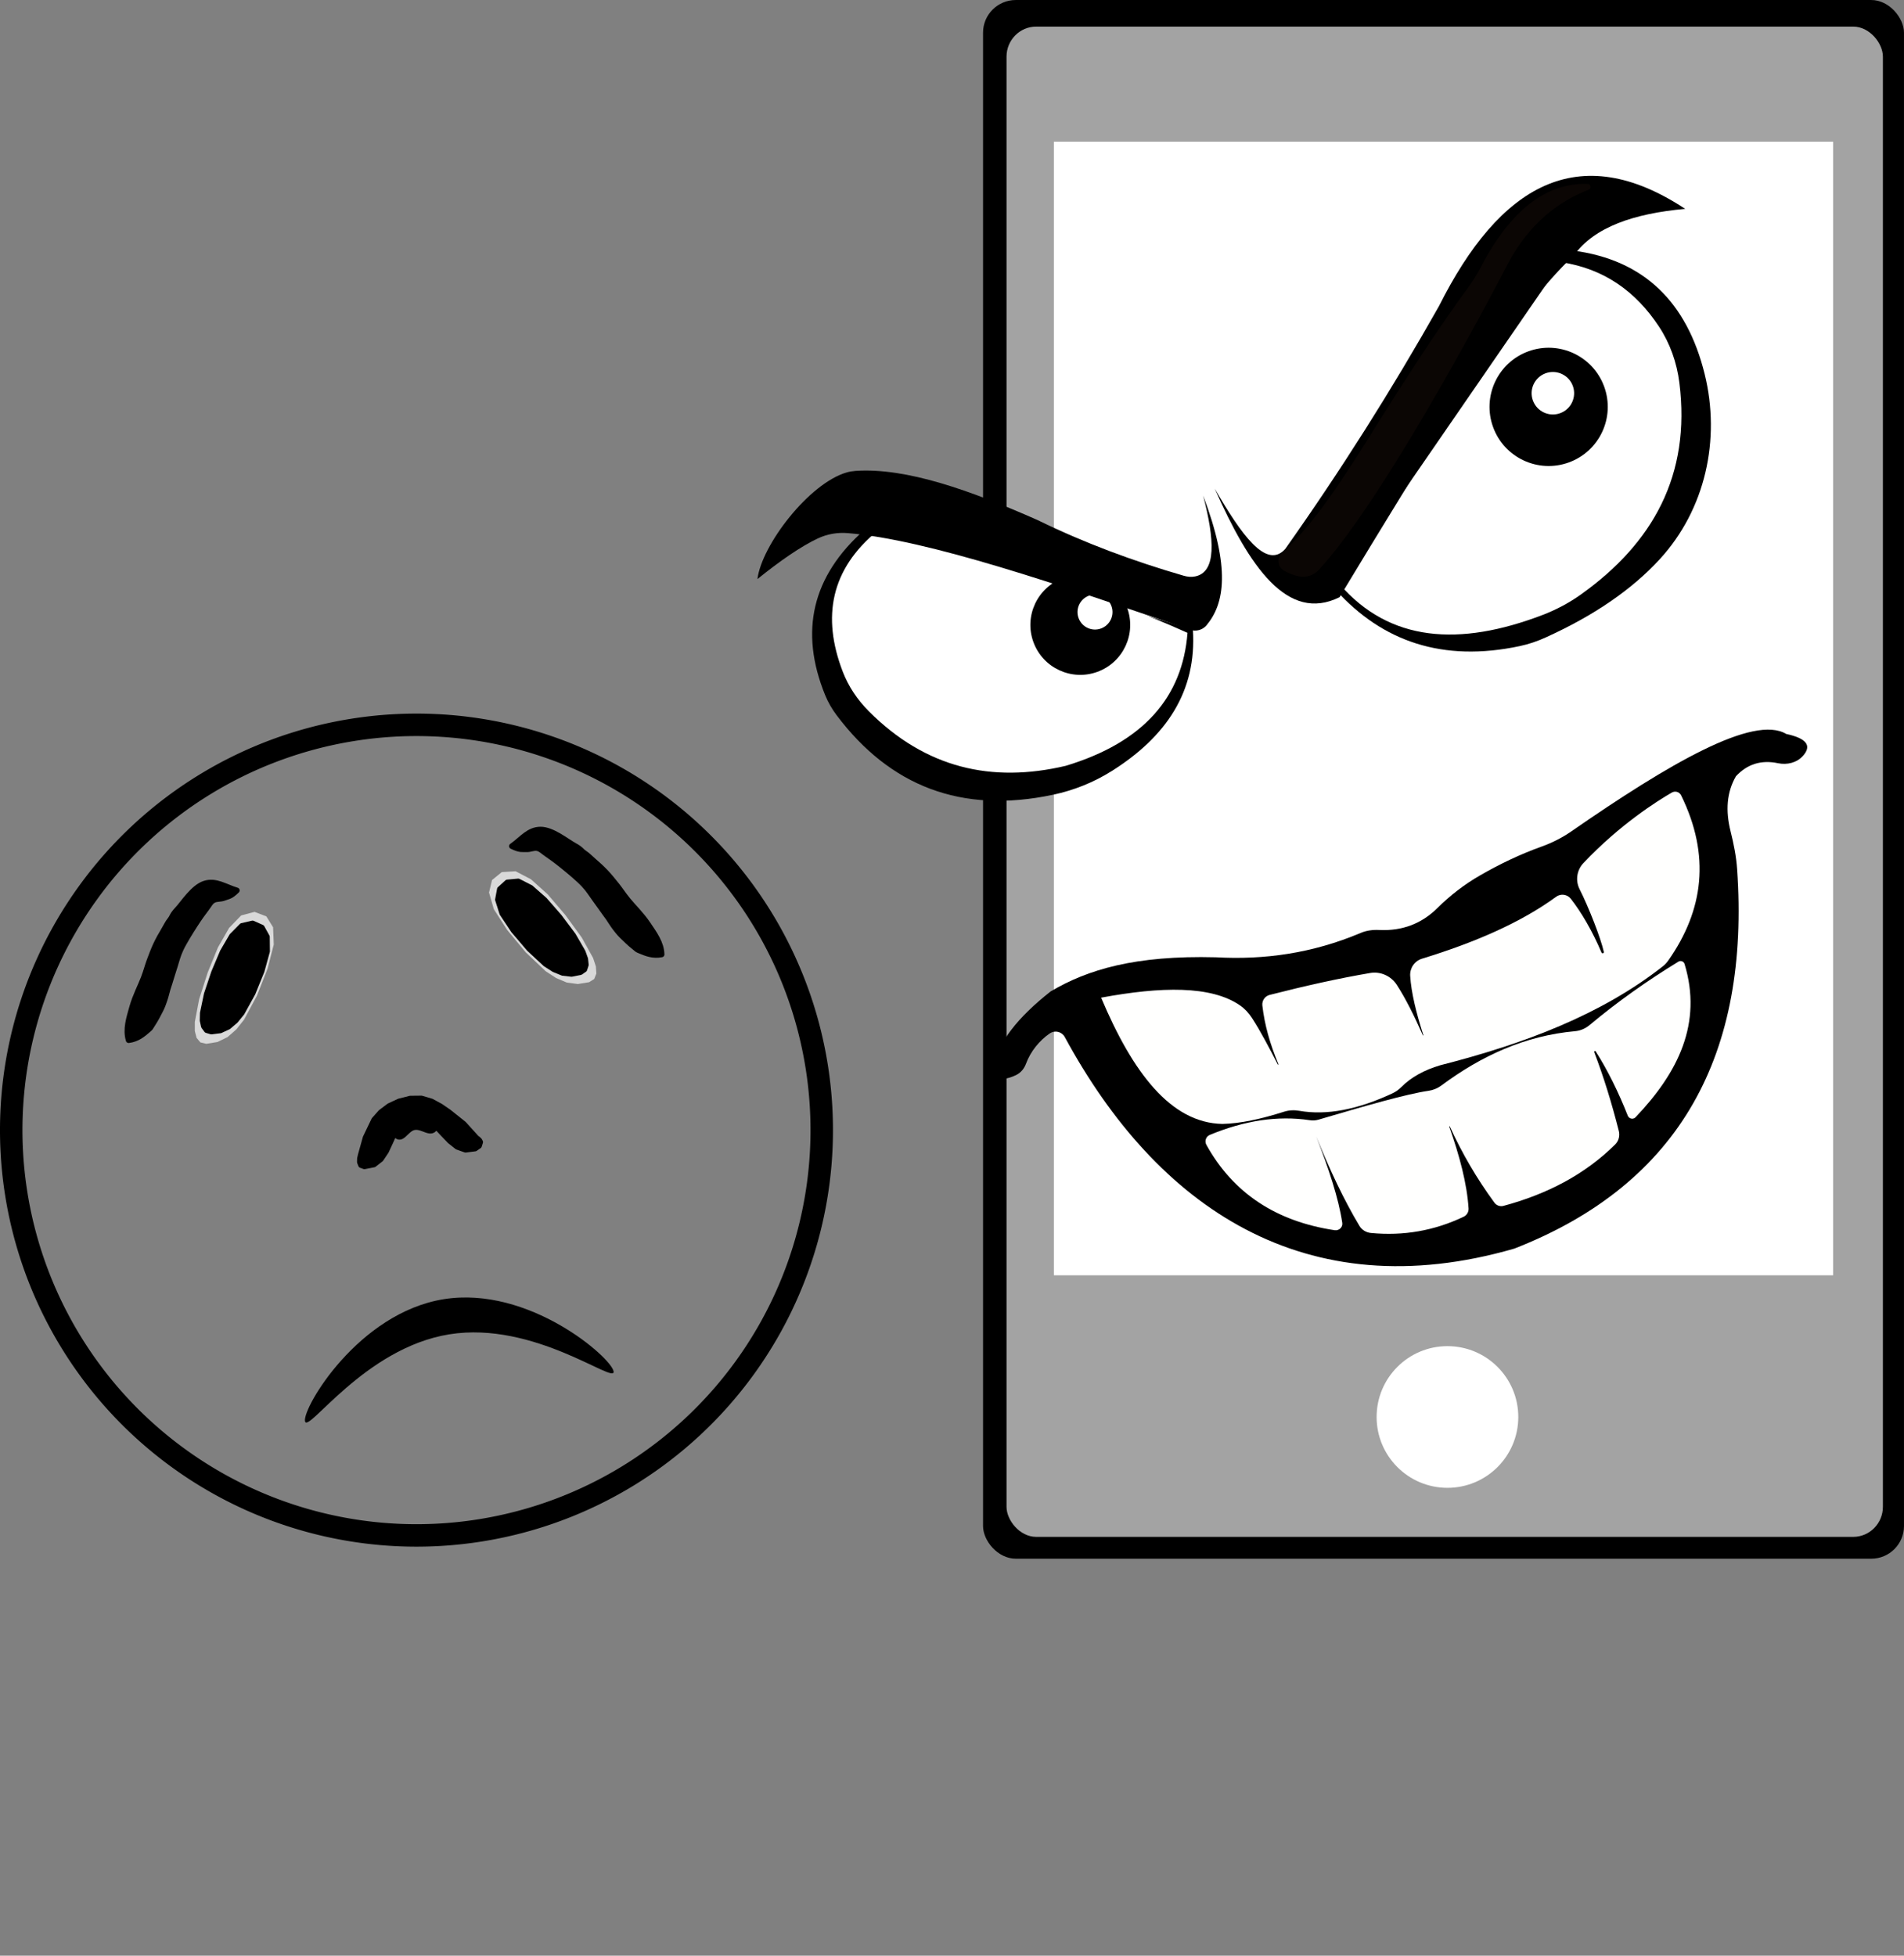 <svg xmlns="http://www.w3.org/2000/svg" viewBox="0 0 678.15 696.49"><rect x="0" y="0" width="678.15" height="696.49" fill="#808080" stroke="none"/><g transform="translate(-76.466 165.644)"><path d="M367.314 213.907a144.34 144.34 0 11-285.016 45.85 144.34 144.34 0 11285.016-45.85z" stroke="#000" stroke-width="8" fill="none"/><path stroke-linejoin="round" d="M222.58 225.597l-3.996 1.014-3.516 1.643-2.96 2.222-2.383 2.686-3.051 6.36-1.706 6.106-.3 1.274-.041 1.306.426 1.083 1.204.438 3.381-.655 2.464-1.92 1.862-2.788 1.5-3.212 1.423-3.164.134-.207c2.324 4.008 3.84-1.486 7.047-2.002 3.207-.515 6.126 3.336 7.612-.356l.193.155 2.384 2.55 2.473 2.574 2.6 2.07 2.942 1.05 3.416-.438 1.398-.968.417-1.33-.304-.582-.544-.507-.573-.428-.415-.49-4.032-4.44-5.302-4.236-2.976-2.047-3.221-1.748-3.573-1.06z" fill-rule="evenodd" stroke="#000" stroke-linecap="round" stroke-width="2"/><path d="M295.014 322.757c.79 4.907-28.154-18.091-58.507-13.208-30.354 4.883-50.624 35.798-51.413 30.89-.79-4.907 19.047-38.513 49.4-43.396 30.354-4.883 59.732 20.806 60.518 25.714z" fill-rule="evenodd"/><g stroke-linejoin="round" fill-rule="evenodd" stroke="#000" stroke-linecap="round" stroke-width="3.409"><path d="M152.422 155.007c-1.115.684-1.322 1.46-2.43 2.904-1.107 1.444-2.544 3.42-4.096 5.84s-3.969 6.256-5.105 8.733c-1.137 2.478-1.379 3.912-2.03 5.898-.65 1.985-1.447 4.669-1.874 6.015s-.458 1.355-.67 2.07c-.213.715-.395 1.502-.602 2.221-.208.72-.318 1.192-.64 2.094-.321.902-.621 1.844-1.347 3.29s-1.894 3.654-2.876 5.117-.387.973-1.89 2.243-3.427 2.972-6.575 3.373c-1.163-3.873.14-7.823 1.248-11.773 1.108-3.95 3.042-7.582 4.087-10.36 1.045-2.778 1.312-4.094 2.047-6.082.735-1.989 1.506-4.04 2.356-5.846.85-1.805 1.807-3.514 2.703-4.984s1.416-2.695 2.312-3.802c.897-1.108.635-1.63 2.64-3.766 2.006-2.136 5.603-7.869 9.644-9.158 4.041-1.289 7.222 1.115 11.506 2.429-2.296 2.265-3.018 2.064-4.447 2.635-1.43.572-2.846.226-3.961.91zM267.883 136.433c1.273.3 1.713.971 3.217 1.995 1.505 1.024 3.489 2.45 5.722 4.26s5.73 4.697 7.586 6.693c1.857 1.995 2.536 3.282 3.777 4.963 1.24 1.681 2.838 3.98 3.667 5.124s.859 1.143 1.285 1.755c.426.613.846 1.303 1.268 1.92.423.618.676 1.033 1.264 1.788.588.755 1.169 1.556 2.311 2.701s2.944 2.877 4.336 3.957.672.803 2.498 1.538 4.186 1.747 7.301 1.14c-.11-4.042-2.587-7.384-4.877-10.787-2.29-3.404-5.266-6.246-7.13-8.556-1.864-2.31-2.53-3.475-3.852-5.133-1.321-1.658-2.697-3.364-4.07-4.812-1.374-1.448-2.818-2.77-4.13-3.885s-2.189-2.115-3.388-2.886c-1.198-.77-1.114-1.348-3.688-2.747-2.574-1.399-7.788-5.715-12.03-5.671-4.24.043-6.507 3.323-10.163 5.914 2.891 1.431 3.514 1.014 5.05 1.108 1.536.094 2.772-.678 4.046-.379z" stroke-width="2"/></g><path d="M171.785 179.262l-3.787 9.657-4.615 8.587-2.767 3.476-3.12 2.73-3.563 1.733-4.019.646-2.096-.51-1.337-1.612-.627-2.44-.001-3.208 1.548-8.139 3.025-9.445 3.663-8.97 3.985-6.97 4.3-4.435 4.763-1.256 4.192 1.598 2.406 3.892.241 6.157z" fill-rule="evenodd" fill="#d9d9d9"/><path stroke-linejoin="round" d="M169.673 180.136l-3.215 7.91-3.848 6.991-2.27 2.8-2.536 2.169-2.863 1.323-3.202.404-1.652-.493-1.025-1.386-.444-2.051.07-2.67 1.405-6.72 2.605-7.759 3.102-7.34 3.313-5.668 3.506-3.548 3.806-.887 3.29 1.47 1.825 3.317.056 5.13z" fill-rule="evenodd" stroke="#000" stroke-linecap="round" stroke-width="2"/><path d="M257.098 165.538l6.625 7.982 7.075 6.706 3.717 2.433 3.82 1.614 3.926.528 4.019-.647 1.83-1.141.764-1.95-.17-2.514-1.006-3.047-4.022-7.242-5.834-8.02-6.292-7.368-5.97-5.369-5.473-2.863-4.918.3-3.48 2.834-1.063 4.45 1.702 5.921z" fill-rule="evenodd" fill="#d9d9d9"/><path stroke-linejoin="round" d="M259.386 165.702l5.533 6.502 5.847 5.433 3.034 1.946 3.088 1.264 3.134.358 3.167-.62 1.414-.986.538-1.638-.221-2.086-.903-2.514-3.443-5.94-4.907-6.55-5.247-5.999-4.923-4.342-4.443-2.27-3.892.352-2.664 2.427-.691 3.723 1.555 4.89z" fill-rule="evenodd" stroke="#000" stroke-linecap="round" stroke-width="2"/><rect rx="11.656" ry="11.625" height="555.1" width="328.01" y="-165.64" x="426.6"/><rect opacity=".75" transform="translate(39.96 -165.644)" rx="10.574" ry="10.714" height="537.86" width="312.14" y="9.472" x="395" fill="#d9d9d9" color="#000"/><circle cx="23.228" cy="70.866" transform="matrix(7.121 0 0 7.121 426.6 -165.644)" r="3.543" fill="#FFF"/><rect rx="0" ry="0" height="403.71" width="277.55" y="-115.18" x="451.83" fill="#FFF"/><g transform="rotate(-20.033 239.016 -648.239) scale(.22)"><path d="M664.6 1015.1c-19.5 4.9-39.3 16.6-53 32.8-5.4 6.4-12.8 10.9-21.1 11.8-7.4.8-14.1.6-20.2-.8-10.9-2.5-16-15.3-10.1-24.8 20.8-33.8 64-61.2 129-82.4 68.1-12.7 148.3-8.3 270.3 39.8 71.7 30.8 148.7 47.5 233.7 43.2 10.2-.5 20.3 1.8 29.7 5.8 34.5 14.5 68.1 13.9 100.7-1.1 26.4-12.2 54.3-21 82.9-26 36-6.3 72.6-9.9 109.8-9.7 17.9.1 35.7-2 53-6.5 187.9-49.2 342.6-76.8 381.4-29.1 28.7 18.1 32.6 32.1 13.5 42.5-13.3 7.2-29.5 5.4-42.3-2.6-23.4-14.6-47.2-15.7-71.1-3.5-23 19.2-35.1 46.6-38.7 80.5-2.2 20.8-5.3 41.5-11.1 61.5-82.6 287-259.2 447-549.3 453.5-351.9-24.1-520.6-261.1-566.4-571-1.5-9.9-11-16.3-20.7-13.9z"/><path d="M598.6 1039.6c-7 3.7-13.1 5.5-18.2 5.5-6.4-.1-9.3-8.5-4.6-12.8 24.3-22.3 52.9-41.1 84.4-57.6 3.9-2 8-3.7 12.2-4.9 53.2-15.1 110.5-14.8 172.2 1.9 84.9 27.9 166.1 56.4 242.2 85.7 2.3.9 4.8 1.6 7.2 2.1 114.1 22.8 223.2 26.6 324-.7 192.5-57 384.3-113.5 480-98.8 21.3.2 38.1 9.8 52 25.3 6.4 7.2 1.2 18.6-8.5 18.7h-1.6c-5.7-.2-11.1-2.2-15.8-5.4l-24-16.2c-6.1-4.1-12.8-7.4-19.9-9.1-31.5-7.6-54.1 2.2-71.3 22.7-3.8 4.6-6.9 9.8-9.4 15.2-17.7 40-30.6 82.1-37.4 126.8-54.3 298.8-282.5 438.2-539.7 419.1-402.1-42.6-482-340.5-514.3-543.3-1.9-12-11.4-21.6-23.5-22.8-8.1-.8-16.3.6-24.7 3.7-4.6 1.7-8.8 4.3-12.6 7.2l-48.7 37.7z"/><path fill="#fffffe" d="M762.4 989.2c97.2 16.3 173.9 42.3 206.9 88.7 5.5 7.8 9.2 16.6 11.3 25.9 6 26.4 9.7 55.1 13.5 85 .1.7 1.1.6 1.1-.1-1.7-35.2.8-68.1 8.1-98.2 1.9-7.7 9.2-12.8 17-12 59.2 5.9 114.8 13.2 164.9 22.4 16.9 3.1 30.1 16 34 32.7 5.9 25.7 9.4 57.1 11.7 91.3 0 .5.8.5.8 0 1.5-37.4 5.1-71.2 12.9-97.5 3.6-12.1 15-20.2 27.6-19.5 89.6 4.7 170.6-.2 238.3-19.8 8.9-2.6 18.2 2.4 21.1 11.1 8.5 26 14.9 60.7 16.9 98.9.1 2.4 3.6 2.6 3.9.2 3-21.8 1.8-76.2-2.1-108.8-1.8-15.5 6.3-30.5 20.3-37.5 76.6-38.4 146.8-53.5 173.5-58.2 6.4-1.1 12.1 3.2 12.7 9.7 11.4 107.2-29.1 186.7-111.5 244-3.5 2.4-7.3 4.3-11.3 5.6-120 39.4-253.7 41-393.1 27-26.9-1.7-50.9 1.9-71.6 11.6-5.3 2.5-11 4.1-16.9 4.6-61.7 5.4-112.4-2.6-151.3-25.1-7.3-4.2-15.5-6.8-24-7.1-38.6-1.6-72.7-6.2-100.3-15.6-78.2-30.3-108-128.5-114.4-259.3z"/><path fill="#fffffe" d="M851.5 1258.2c60.3-2.6 114 7.8 160.3 33.1 4.2 2.3 8.7 3.7 13.5 4 77.7 4.8 149.1 9.9 183.3 17.1 7.5 1.6 15.3 1.3 22.6-.9 77.2-23 155-29.4 233.7-8.4 8.3 2.2 17.1 1.6 25.2-1.3 55.7-20.1 112.5-35.6 170.3-47.2 4.3-.9 8.3 2.6 8.1 6.9-5.5 100-69.6 161.5-159.6 206-5 2.5-10.7-1.2-10.9-6.7-1.1-41.3-5.3-80-13.1-115.5-.4-1.7-2.7-1.4-2.7.3.7 42.4-1.6 87.2-6.3 133.5-.8 8-5.7 15.1-12.9 18.4-63.3 29.2-131.9 37.8-204.2 31.5-5.5-.5-10.2-4.4-11.8-9.7-13.7-47-22-93.9-25.7-140.9 0-.6-.9-.6-.9 0-.5 50-4.6 96.4-16 135.2-1.6 5.3-6.3 9.2-11.8 9.8-52.8 5.1-102.8-4-150.3-26.7-6.9-3.3-12-9.5-13.5-17-9.3-48.1-14.1-102.1-16.2-159.9 1.2 55.3-.2 106.2-8.3 145.6-1.4 7-9.3 10.4-15.6 7-83.4-45.4-133.7-111.8-147.8-201-1-6.6 3.8-12.9 10.6-13.2z"/><path d="M662.3 146.3C556 187.9 506.3 265 510.4 376c.5 12.6 2.7 25.2 6.4 37.2C558.5 550 651.2 632.6 801.6 653.9c34.3 4.9 69.3 3.8 103.2-3.6 101.1-21.9 173-73.5 201.2-169.7L662.3 146.3z"/><path fill="#FFF" d="M681 155.3c-91.8 32.3-132.4 99.2-130.8 194.6.4 25.9 6.8 51.4 17.7 74.9 54.7 118 147.2 177.8 269.3 192.2 132 7.4 215.9-40.2 258.9-134.7-112.1-109.6-257-218.4-415.1-327z"/><circle cx="937.4" cy="410.8" r="80.8"/><circle cx="966.9" cy="399.4" r="28.3" fill="#FFF"/><path d="M471.8 162c25.3-49.5 131.6-117 194.8-112.7 4.9.3 9.7 1.3 14.4 2.6 79.4 23 163.8 93.3 249.5 175.6 58.9 61.2 123.2 115.8 191.2 165.6 5.1 3.8 11 6.7 17.2 7.6 35.2 5.4 50.2-45.3 57.1-118.6 1.6 125.4-27 176.1-66.7 199.2-8.8 5.1-19.8 4.1-27.7-2.3-174.3-141.2-348.5-282.2-466.7-336.7-15.3-7.1-32.2-10.2-49-8.6-29.9 2.8-68.5 12.7-114.1 28.3z"/><path d="M576.9 89.2c16.4-14.3 31.1-22.4 53.8-28.6 22.9-6.2 47.5-4.3 69.2 5.4C767.7 96.2 842.2 167.5 917 240.6c2.6 2.5 5.2 4.9 8.1 7.1 54.3 43.2 148.2 113 188.1 154 2.1 2.1 4.8 3.3 7.8 3.3 7.9-.1 25 .5 37.7.9 6.8.2 10.3 8.1 6.1 13.4-5.9 7.3-11.6 13-17.2 17.1-12.7 9.4-30.4 7.9-42.3-2.5-85.4-74.6-238.1-198.2-396.3-325.8-25.6-20.6-58.7-30.5-91-25-12.3 2.1-25 5.7-37.9 10.9-3.3 1.2-5.7-2.7-3.2-4.8zM1895 115c102.6 53.4 144 141.6 131.2 260.5-11.7 108.5-74 206.4-171 256.7-59.1 30.7-131.3 49.2-216.4 55.7-14.9 1.2-29.9.9-44.7-1.2-126-17.8-206.2-82.9-248.5-186.9C1550.8 325.9 1750.3 175.4 1895 115z"/><path fill="#FFF" d="M1870.3 126l-515.9 366.7c44 115.5 147.3 161.7 292.2 159.3 23.5-.4 46.9-3.7 69.6-10 137.5-38.2 233.1-120.3 266.7-267.3 7.3-31.9 7.7-65.1.1-96.9-15.8-66-51.1-118.1-112.7-151.8z"/><circle cx="1770.7" cy="338.9" r="95.7"/><circle cx="1784.7" cy="320.5" r="34.4" fill="#FFF"/><path d="M1217.5 278.1c14.8 84.4 33.4 152.6 73.9 130.7 128.1-88.6 250.7-183.4 368.2-283.8 159.6-150.5 305.2-177.8 428.6-11.5-80.6-21.4-148.3-22.8-194.8 8.9-130 55-338.7 223.2-546.3 390-93.4 10.3-120.3-96.5-129.6-234.3z"/><path fill="#0b0604" d="M1277.4 441.4c-8.1-9.2-4.3-23.7 7.1-28.3 62.3-25 129.5-75.7 197-128.2 85.4-66.9 165.5-127.3 233.7-172.7 10.3-6.9 20.1-14.6 29.2-22.9 78-71.5 147.4-92.5 209.3-67.9 4.9 1.9 3.6 9.3-1.7 9.4-64.8 1.3-121 27.2-170.1 73.4 0 0-301.6 277.8-450.9 355-10.8 5.6-23.6 5.3-34-1-7-4.3-13.6-9.9-19.6-16.8z"/></g></g></svg>